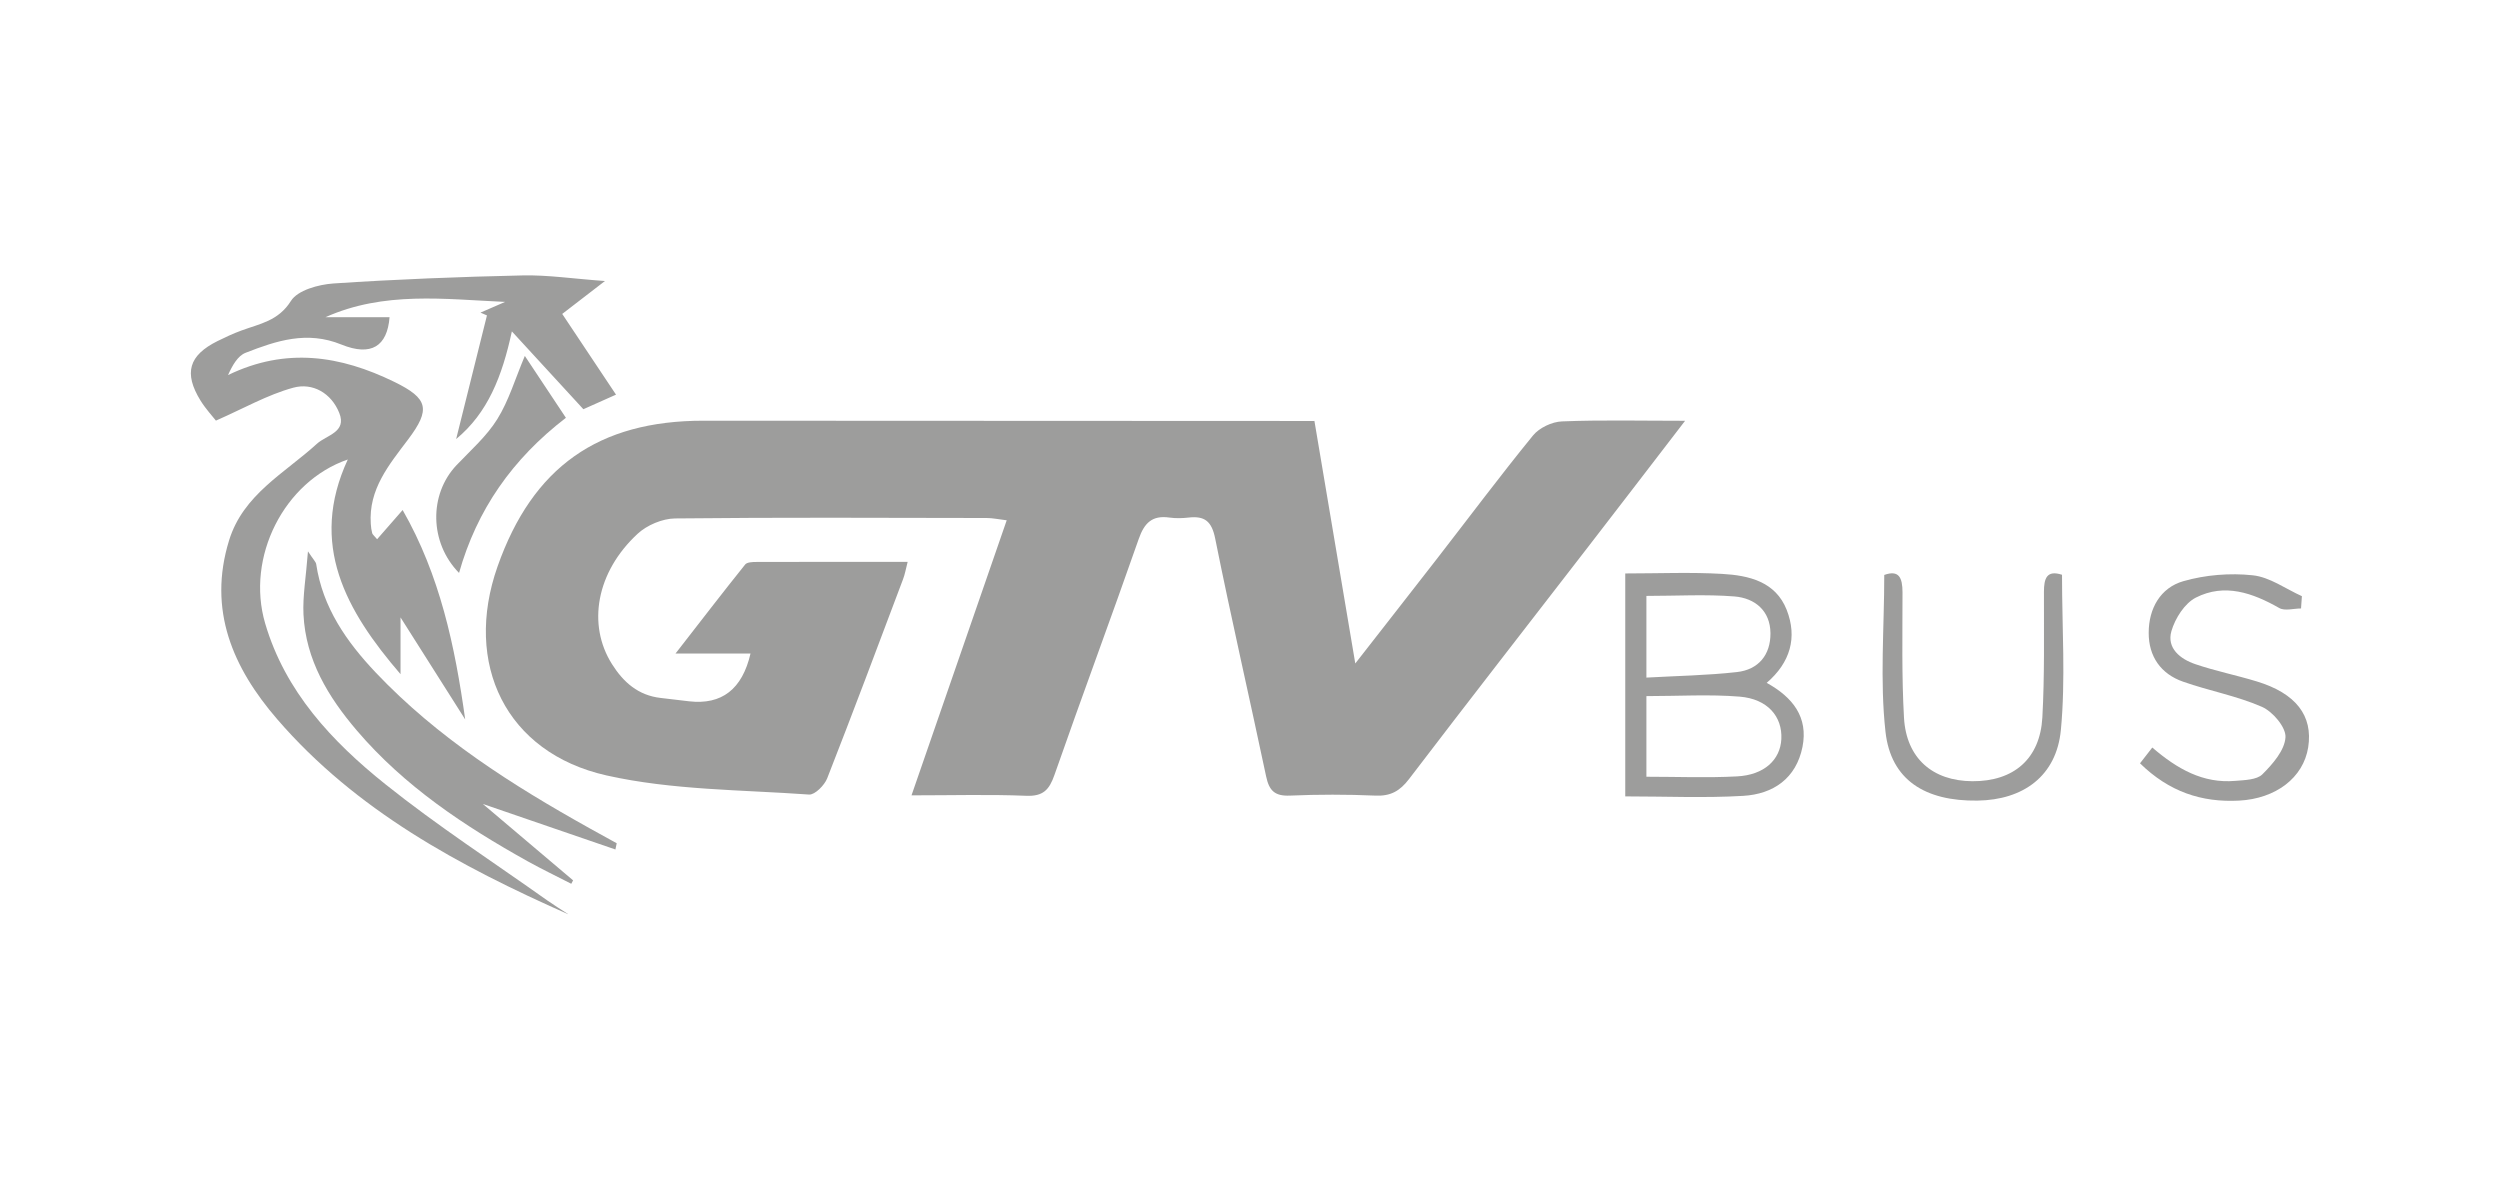 <svg xmlns="http://www.w3.org/2000/svg" id="a" viewBox="0 0 284.94 135.57"><defs><style>.b{fill:#9d9d9c;}</style></defs><path class="b" d="M149.81,47.96c1.53,9.1,3.03,18,4.66,27.66,3.38-4.34,6.35-8.12,9.29-11.91,3.65-4.7,7.21-9.47,10.97-14.08,.71-.87,2.16-1.56,3.3-1.6,4.48-.18,8.96-.07,14.03-.07-3.9,5.07-7.43,9.69-10.99,14.29-6.83,8.85-13.71,17.67-20.48,26.55-1.04,1.36-2.1,1.96-3.83,1.88-3.25-.14-6.51-.14-9.76,0-1.72,.07-2.35-.58-2.69-2.18-1.91-9.05-3.99-18.06-5.81-27.13-.4-1.98-1.21-2.59-3.04-2.38-.71,.08-1.46,.1-2.17,0-1.96-.28-2.86,.6-3.5,2.43-3.14,8.99-6.47,17.92-9.61,26.91-.59,1.69-1.29,2.45-3.22,2.37-4.22-.17-8.45-.05-13.07-.05,3.67-10.6,7.21-20.84,10.85-31.35-.94-.11-1.61-.26-2.27-.26-11.85-.02-23.69-.08-35.54,.05-1.44,.02-3.19,.76-4.26,1.75-4.71,4.36-5.76,10.35-2.92,14.85,1.31,2.08,3,3.57,5.56,3.86,1.08,.12,2.15,.25,3.22,.38q5.6,.65,7.01-5.44h-8.55c2.91-3.74,5.39-6.97,7.94-10.15,.22-.27,.84-.29,1.27-.29,5.69-.02,11.37-.01,17.25-.01-.21,.82-.31,1.42-.53,1.99-2.85,7.57-5.69,15.15-8.64,22.68-.31,.79-1.4,1.89-2.06,1.85-7.72-.55-15.61-.5-23.09-2.18-11.49-2.58-16.33-12.73-12.42-23.82,3.99-11.32,11.48-16.62,23.49-16.61,22.06,0,44.13,.02,66.19,.03,.99,0,1.98,0,3.4,0Z"></path><path class="b" d="M64.73,104.19c-12.36-5.48-24.16-11.82-33.13-22.21-5.06-5.86-7.94-12.45-5.49-20.39,1.61-5.23,6.33-7.65,10.01-11.01,1.1-1,3.43-1.31,2.55-3.51-.9-2.26-3.03-3.49-5.25-2.88-2.95,.81-5.68,2.38-8.81,3.75-.35-.45-1.15-1.31-1.76-2.29-1.93-3.14-1.33-5.15,1.95-6.78,.89-.44,1.79-.86,2.72-1.2,2.08-.77,4.2-1.08,5.64-3.37,.76-1.22,3.13-1.87,4.83-1.99,7.19-.48,14.4-.76,21.61-.92,2.85-.06,5.71,.38,9.35,.64l-4.87,3.75c1.99,2.98,3.95,5.94,6.13,9.2l-3.72,1.66-8.15-8.87c-1.11,5.14-2.75,9.3-6.35,12.27,1.16-4.67,2.34-9.38,3.51-14.09l-.74-.32,2.81-1.22c-6.91-.31-13.8-1.24-20.47,1.74h7.3c-.26,3.32-2.09,4.5-5.49,3.12-3.93-1.6-7.41-.43-10.92,.94-.9,.35-1.51,1.45-2,2.54,6.62-3.21,12.83-2.21,18.94,.77,3.9,1.9,4.16,3.14,1.59,6.56-2.17,2.88-4.53,5.68-4.26,9.63,.02,.36,.07,.72,.16,1.06,.04,.15,.21,.27,.56,.69l2.91-3.33c4.25,7.42,5.96,15.49,7.13,23.87l-7.37-11.63v6.47c-6.21-7.22-10.49-14.79-6.01-24.47-7.28,2.51-11.63,11.14-9.42,18.68,2.28,7.77,7.62,13.47,13.71,18.34,5.9,4.72,12.28,8.86,18.45,13.24,.77,.54,1.57,1.04,2.36,1.55Z"></path><path class="b" d="M70.14,96.82c-4.81-1.65-9.61-3.3-15.11-5.19,3.78,3.2,7.03,5.96,10.29,8.71l-.21,.39c-1.66-.86-3.35-1.66-4.98-2.57-7.21-4.02-14.04-8.55-19.45-14.89-3.27-3.83-5.84-8.06-6.09-13.24-.1-2.11,.29-4.25,.51-7.19,.64,.98,.9,1.2,.94,1.46,.74,4.95,3.45,8.83,6.78,12.35,7.03,7.42,15.55,12.83,24.41,17.77,1.02,.57,2.04,1.13,3.06,1.69l-.15,.72Z"></path><path class="b" d="M185.24,65.36c3.84,0,7.45-.16,11.04,.05,3.03,.17,6.09,.87,7.36,4.1,1.23,3.14,.42,6-2.28,8.32,2.99,1.65,4.75,3.92,4.08,7.3-.72,3.59-3.33,5.38-6.76,5.58-4.39,.26-8.81,.06-13.44,.06v-25.41Zm2.4,23.17c3.54,0,6.95,.14,10.34-.04,3.09-.16,4.93-1.88,5.05-4.25,.13-2.57-1.57-4.58-4.75-4.84-3.47-.28-6.98-.06-10.63-.06v9.19Zm.01-11.3c3.56-.2,6.95-.25,10.31-.63,2.47-.27,3.85-1.97,3.83-4.43-.02-2.56-1.77-4-4.11-4.19-3.28-.26-6.59-.06-10.03-.06v9.31Z"></path><path class="b" d="M235.02,65.49c0,6.08,.42,11.94-.13,17.71-.5,5.25-4.29,7.98-9.51,8.05-5.97,.08-9.87-2.35-10.48-7.85-.65-5.84-.14-11.8-.14-17.87,1.68-.6,2.08,.31,2.08,2,0,4.76-.1,9.54,.17,14.29,.27,4.61,3.26,7.19,7.78,7.22,4.72,.03,7.73-2.54,7.99-7.28,.26-4.75,.17-9.52,.18-14.29,0-1.54,.31-2.53,2.06-1.96Z"></path><path class="b" d="M262.27,69.35c-.84,0-1.86,.31-2.49-.05-3.04-1.73-6.23-2.85-9.5-1.19-1.28,.65-2.37,2.37-2.79,3.82-.56,1.95,1.01,3.19,2.73,3.77,2.29,.78,4.69,1.26,7.01,1.97,4.46,1.36,6.41,3.91,5.85,7.5-.55,3.49-3.71,5.86-7.87,6.08-4.3,.23-8-1.02-11.3-4.25l1.4-1.8c2.84,2.44,5.78,4.12,9.46,3.8,1.06-.09,2.44-.11,3.08-.74,1.18-1.17,2.55-2.74,2.64-4.23,.07-1.13-1.45-2.93-2.69-3.47-2.86-1.25-6.01-1.82-8.97-2.86-2.56-.89-3.94-2.89-3.93-5.58,0-2.76,1.33-5.13,3.95-5.88,2.51-.72,5.31-.95,7.91-.67,1.93,.2,3.74,1.54,5.6,2.38l-.1,1.43Z"></path><path class="b" d="M59.82,40.57c1.49,2.24,3.05,4.6,4.68,7.05-6.12,4.7-10.15,10.5-12.18,17.68-3.38-3.44-3.45-8.95-.28-12.29,1.61-1.69,3.43-3.29,4.64-5.24,1.32-2.12,2.04-4.61,3.14-7.21Z"></path></svg>